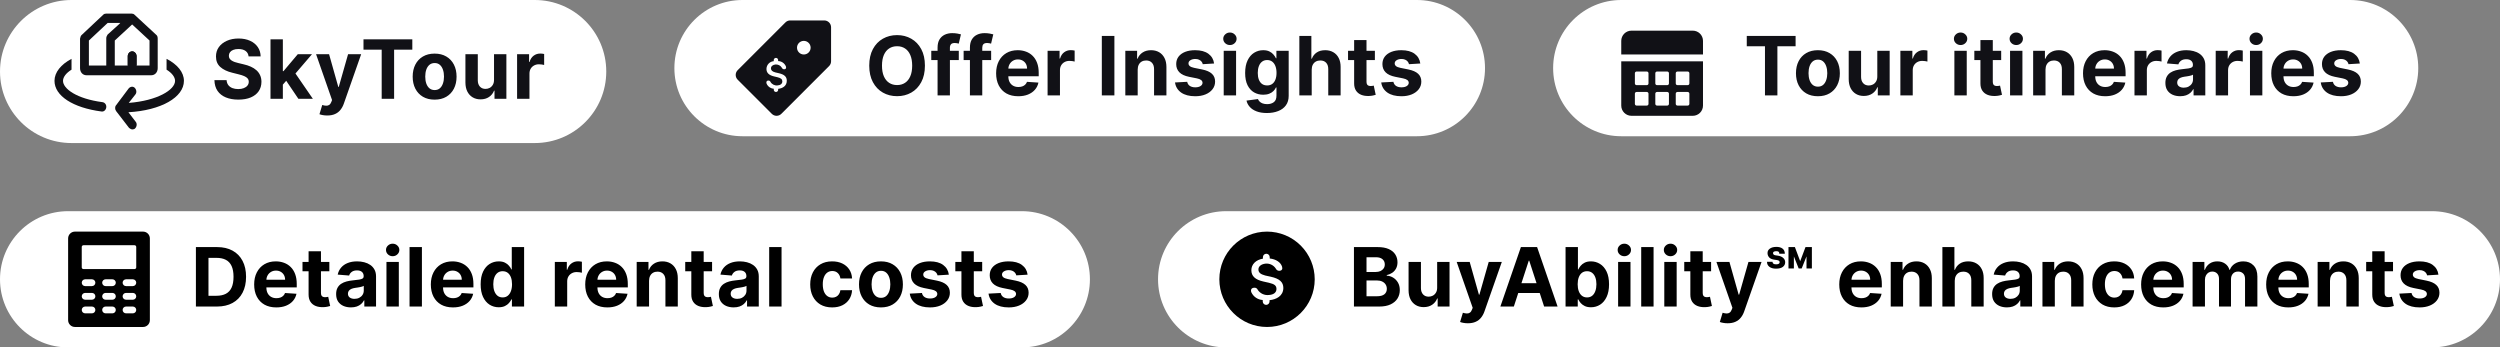 <?xml version="1.0" encoding="UTF-8"?> <svg xmlns="http://www.w3.org/2000/svg" width="367" height="51" viewBox="0 0 367 51" fill="none"><rect x="0" y="0" width="367" height="51" fill="#808080" stroke="none"/><path d="M0 10.5C0 4.701 4.701 0 10.5 0H78.5C84.299 0 89 4.701 89 10.5C89 16.299 84.299 21 78.5 21H10.5C4.701 21 0 16.299 0 10.5Z" fill="white"></path><path d="M10.5 8.636V10.226C9.7 10.72 9.25 11.323 9.25 11.871C9.25 13.023 11.25 14.503 15.05 14.997C15.4 15.052 15.65 15.381 15.6 15.765C15.55 16.148 15.25 16.423 14.9 16.368C10.7 15.819 8 14.065 8 11.871C8 10.61 8.95 9.458 10.5 8.636Z" fill="#111116"></path><path d="M18.9 12.968C19.15 12.694 19.55 12.639 19.8 12.913C20.05 13.187 20.1 13.626 19.85 13.9L18.9 15.107C23.1 14.777 25.7 13.187 25.7 11.871C25.7 11.323 25.25 10.72 24.45 10.226V8.636C26.05 9.458 27 10.61 27 11.871C27 14.284 23.65 16.203 18.85 16.477L19.9 17.848C20.15 18.123 20.1 18.561 19.85 18.835C19.75 18.945 19.6 19 19.45 19C19.25 19 19.1 18.89 18.95 18.781L17.05 16.313C16.85 16.039 16.85 15.655 17.05 15.436L18.9 12.968Z" fill="#111116"></path><path d="M12 5.126L15.15 2.165C15.25 2.055 15.4 2 15.55 2H19.35C19.5 2 19.65 2.055 19.75 2.165L22.95 5.126C23.1 5.235 23.15 5.455 23.15 5.674V10.006C23.15 10.61 22.75 11.048 22.2 11.048H12.7C12.15 11.048 11.75 10.61 11.75 10.006V5.674C11.8 5.455 11.85 5.235 12 5.126ZM16.85 9.622H18.75V8.251C18.75 7.868 19.05 7.539 19.4 7.539C19.75 7.539 20.05 7.868 20.05 8.251V9.622H21.95V5.948L19.4 3.59L16.85 5.948V9.622ZM13.05 9.622H15.6V5.619C15.6 5.4 15.7 5.235 15.8 5.071L17.5 3.535L17.65 3.371H15.8L13.05 5.948V9.622Z" fill="#111116"></path><path d="M18.75 9.622V8.251C18.75 7.868 19.05 7.539 19.4 7.539C19.75 7.539 20.05 7.868 20.05 8.251V9.622H18.75Z" fill="#111116"></path><path d="M36.493 8.283C36.459 7.939 36.312 7.672 36.054 7.482C35.795 7.291 35.445 7.196 35.001 7.196C34.7 7.196 34.446 7.239 34.239 7.324C34.031 7.406 33.872 7.521 33.761 7.669C33.653 7.817 33.599 7.984 33.599 8.172C33.594 8.328 33.626 8.464 33.697 8.581C33.771 8.697 33.872 8.798 34 8.884C34.128 8.966 34.276 9.038 34.443 9.101C34.611 9.161 34.79 9.212 34.98 9.254L35.764 9.442C36.145 9.527 36.494 9.641 36.812 9.783C37.131 9.925 37.406 10.099 37.639 10.307C37.872 10.514 38.053 10.758 38.18 11.04C38.311 11.321 38.378 11.643 38.381 12.007C38.378 12.541 38.242 13.004 37.972 13.396C37.705 13.786 37.318 14.088 36.812 14.304C36.31 14.517 35.703 14.624 34.993 14.624C34.288 14.624 33.675 14.516 33.152 14.3C32.632 14.084 32.226 13.764 31.933 13.341C31.643 12.915 31.491 12.388 31.477 11.76H33.263C33.283 12.053 33.367 12.297 33.514 12.493C33.665 12.686 33.865 12.832 34.115 12.932C34.368 13.028 34.653 13.077 34.972 13.077C35.284 13.077 35.555 13.031 35.785 12.94C36.019 12.849 36.199 12.723 36.327 12.561C36.455 12.399 36.519 12.213 36.519 12.003C36.519 11.807 36.46 11.642 36.344 11.508C36.23 11.375 36.062 11.261 35.841 11.168C35.622 11.074 35.354 10.989 35.035 10.912L34.085 10.673C33.349 10.494 32.769 10.214 32.342 9.834C31.916 9.453 31.704 8.94 31.707 8.295C31.704 7.767 31.845 7.305 32.129 6.911C32.416 6.516 32.81 6.207 33.31 5.986C33.81 5.764 34.378 5.653 35.014 5.653C35.662 5.653 36.227 5.764 36.71 5.986C37.196 6.207 37.574 6.516 37.844 6.911C38.114 7.305 38.253 7.763 38.261 8.283H36.493ZM41.353 12.617L41.357 10.439H41.621L43.718 7.955H45.801L42.985 11.244H42.554L41.353 12.617ZM39.708 14.5V5.773H41.523V14.5H39.708ZM43.799 14.5L41.873 11.649L43.083 10.367L45.925 14.5H43.799ZM48.038 16.954C47.808 16.954 47.592 16.936 47.391 16.899C47.192 16.865 47.027 16.821 46.896 16.767L47.305 15.412C47.518 15.477 47.71 15.513 47.881 15.518C48.054 15.524 48.203 15.484 48.328 15.399C48.456 15.314 48.56 15.169 48.639 14.964L48.746 14.688L46.398 7.955H48.307L49.662 12.761H49.73L51.098 7.955H53.02L50.476 15.207C50.354 15.56 50.187 15.867 49.977 16.128C49.77 16.392 49.507 16.595 49.189 16.737C48.871 16.882 48.487 16.954 48.038 16.954ZM53.36 7.294V5.773H60.528V7.294H57.856V14.5H56.032V7.294H53.36ZM63.802 14.628C63.141 14.628 62.568 14.487 62.085 14.206C61.605 13.922 61.234 13.527 60.973 13.021C60.712 12.513 60.581 11.923 60.581 11.253C60.581 10.577 60.712 9.986 60.973 9.48C61.234 8.972 61.605 8.577 62.085 8.295C62.568 8.011 63.141 7.869 63.802 7.869C64.464 7.869 65.035 8.011 65.516 8.295C65.999 8.577 66.371 8.972 66.632 9.48C66.893 9.986 67.024 10.577 67.024 11.253C67.024 11.923 66.893 12.513 66.632 13.021C66.371 13.527 65.999 13.922 65.516 14.206C65.035 14.487 64.464 14.628 63.802 14.628ZM63.811 13.222C64.112 13.222 64.364 13.136 64.565 12.966C64.767 12.793 64.919 12.557 65.021 12.258C65.126 11.96 65.179 11.621 65.179 11.24C65.179 10.859 65.126 10.52 65.021 10.222C64.919 9.923 64.767 9.688 64.565 9.514C64.364 9.341 64.112 9.254 63.811 9.254C63.507 9.254 63.251 9.341 63.044 9.514C62.839 9.688 62.684 9.923 62.579 10.222C62.477 10.52 62.426 10.859 62.426 11.24C62.426 11.621 62.477 11.96 62.579 12.258C62.684 12.557 62.839 12.793 63.044 12.966C63.251 13.136 63.507 13.222 63.811 13.222ZM72.522 11.713V7.955H74.337V14.5H72.594V13.311H72.526C72.378 13.695 72.133 14.003 71.789 14.236C71.448 14.469 71.032 14.585 70.54 14.585C70.103 14.585 69.718 14.486 69.385 14.287C69.053 14.088 68.793 13.805 68.606 13.439C68.421 13.072 68.327 12.633 68.324 12.122V7.955H70.14V11.798C70.143 12.185 70.246 12.49 70.451 12.714C70.655 12.939 70.93 13.051 71.273 13.051C71.492 13.051 71.697 13.001 71.887 12.902C72.077 12.8 72.231 12.649 72.347 12.45C72.466 12.251 72.525 12.006 72.522 11.713ZM75.909 14.5V7.955H77.669V9.097H77.737C77.857 8.69 78.057 8.384 78.338 8.176C78.62 7.966 78.943 7.861 79.31 7.861C79.401 7.861 79.499 7.866 79.604 7.878C79.709 7.889 79.801 7.905 79.881 7.925V9.536C79.796 9.51 79.678 9.487 79.527 9.467C79.377 9.447 79.239 9.438 79.114 9.438C78.847 9.438 78.608 9.496 78.398 9.612C78.191 9.726 78.026 9.885 77.904 10.089C77.784 10.294 77.725 10.53 77.725 10.797V14.5H75.909Z" fill="#111116"></path><path d="M99 10C99 4.477 103.477 0 109 0H208C213.523 0 218 4.477 218 10C218 15.523 213.523 20 208 20H109C103.477 20 99 15.523 99 10Z" fill="white"></path><path fill-rule="evenodd" clip-rule="evenodd" d="M121.001 3H116.001C115.736 2.999 115.482 3.106 115.296 3.295L108.296 10.295C108.107 10.481 108 10.735 108 11C108 11.265 108.107 11.519 108.296 11.705L113.296 16.705C113.482 16.894 113.736 17 114.001 17C114.266 17 114.52 16.894 114.706 16.705L121.706 9.705C121.896 9.519 122.002 9.265 122.001 9V4C122 3.448 121.553 3.002 121.001 3ZM119.001 7C119.001 7.552 118.554 8 118.001 8C117.449 8 117.001 7.552 117.001 7C117.001 6.448 117.449 6 118.001 6C118.553 6.002 119 6.448 119.001 7ZM112.531 12.27C112.513 12.217 112.502 12.161 112.501 12.105C112.498 12.025 112.53 11.948 112.588 11.894C112.647 11.84 112.727 11.815 112.806 11.825C112.946 11.821 113.071 11.908 113.116 12.04C113.332 12.391 113.732 12.586 114.141 12.54C114.581 12.51 114.846 12.29 114.846 11.95C114.846 11.635 114.656 11.47 114.146 11.34L113.641 11.22C112.871 11.04 112.516 10.69 112.516 10.115C112.525 9.517 112.99 9.024 113.586 8.98V8.835C113.582 8.717 113.642 8.605 113.744 8.545C113.845 8.484 113.972 8.484 114.074 8.545C114.176 8.605 114.236 8.717 114.231 8.835V8.965C114.737 8.978 115.187 9.29 115.376 9.76C115.391 9.812 115.399 9.866 115.401 9.92C115.401 10.075 115.291 10.17 115.111 10.17C114.971 10.171 114.844 10.088 114.786 9.96C114.593 9.626 114.225 9.434 113.841 9.465C113.446 9.51 113.176 9.725 113.176 10.035C113.176 10.33 113.376 10.51 113.821 10.63L114.341 10.75C115.156 10.94 115.501 11.27 115.501 11.855C115.501 12.635 114.866 12.975 114.236 13.04V13.17C114.239 13.287 114.178 13.397 114.077 13.456C113.976 13.515 113.851 13.515 113.75 13.456C113.649 13.397 113.588 13.287 113.591 13.17V13.025C113.123 12.995 112.713 12.702 112.531 12.27Z" fill="#111116"></path><path d="M135.778 9.636C135.778 10.588 135.598 11.398 135.237 12.065C134.879 12.733 134.391 13.243 133.771 13.595C133.155 13.945 132.462 14.119 131.692 14.119C130.916 14.119 130.22 13.943 129.604 13.591C128.987 13.239 128.5 12.729 128.142 12.061C127.784 11.393 127.605 10.585 127.605 9.636C127.605 8.685 127.784 7.875 128.142 7.207C128.5 6.54 128.987 6.031 129.604 5.682C130.22 5.33 130.916 5.153 131.692 5.153C132.462 5.153 133.155 5.33 133.771 5.682C134.391 6.031 134.879 6.54 135.237 7.207C135.598 7.875 135.778 8.685 135.778 9.636ZM133.908 9.636C133.908 9.02 133.815 8.5 133.631 8.077C133.449 7.653 133.192 7.332 132.859 7.114C132.527 6.895 132.138 6.786 131.692 6.786C131.246 6.786 130.857 6.895 130.524 7.114C130.192 7.332 129.933 7.653 129.749 8.077C129.567 8.5 129.476 9.02 129.476 9.636C129.476 10.253 129.567 10.773 129.749 11.196C129.933 11.619 130.192 11.94 130.524 12.159C130.857 12.378 131.246 12.487 131.692 12.487C132.138 12.487 132.527 12.378 132.859 12.159C133.192 11.94 133.449 11.619 133.631 11.196C133.815 10.773 133.908 10.253 133.908 9.636ZM140.751 7.455V8.818H136.711V7.455H140.751ZM137.636 14V6.982C137.636 6.507 137.728 6.114 137.913 5.801C138.1 5.489 138.356 5.254 138.68 5.098C139.004 4.942 139.372 4.864 139.784 4.864C140.062 4.864 140.316 4.885 140.546 4.928C140.779 4.97 140.953 5.009 141.066 5.043L140.743 6.406C140.671 6.384 140.583 6.362 140.478 6.342C140.376 6.322 140.271 6.312 140.163 6.312C139.896 6.312 139.71 6.375 139.605 6.5C139.5 6.622 139.447 6.794 139.447 7.016V14H137.636ZM145.5 7.455V8.818H141.46V7.455H145.5ZM142.385 14V6.982C142.385 6.507 142.477 6.114 142.662 5.801C142.849 5.489 143.105 5.254 143.429 5.098C143.753 4.942 144.121 4.864 144.533 4.864C144.811 4.864 145.065 4.885 145.295 4.928C145.528 4.97 145.702 5.009 145.815 5.043L145.491 6.406C145.42 6.384 145.332 6.362 145.227 6.342C145.125 6.322 145.02 6.312 144.912 6.312C144.645 6.312 144.459 6.375 144.354 6.5C144.249 6.622 144.196 6.794 144.196 7.016V14H142.385ZM149.478 14.128C148.804 14.128 148.225 13.992 147.739 13.719C147.256 13.443 146.884 13.054 146.622 12.551C146.361 12.046 146.23 11.447 146.23 10.757C146.23 10.084 146.361 9.493 146.622 8.984C146.884 8.476 147.252 8.08 147.726 7.795C148.203 7.511 148.763 7.369 149.405 7.369C149.837 7.369 150.239 7.439 150.611 7.578C150.986 7.714 151.313 7.92 151.591 8.196C151.872 8.472 152.091 8.818 152.247 9.236C152.404 9.651 152.482 10.136 152.482 10.693V11.192H146.955V10.067H150.773C150.773 9.805 150.716 9.574 150.603 9.372C150.489 9.17 150.331 9.013 150.13 8.899C149.931 8.783 149.699 8.724 149.435 8.724C149.159 8.724 148.915 8.788 148.702 8.916C148.492 9.041 148.327 9.21 148.208 9.423C148.088 9.634 148.027 9.868 148.024 10.126V11.196C148.024 11.52 148.084 11.8 148.203 12.036C148.326 12.271 148.497 12.453 148.719 12.581C148.941 12.709 149.203 12.773 149.507 12.773C149.709 12.773 149.894 12.744 150.061 12.688C150.229 12.631 150.372 12.546 150.492 12.432C150.611 12.318 150.702 12.179 150.764 12.014L152.443 12.125C152.358 12.528 152.184 12.881 151.919 13.182C151.658 13.48 151.32 13.713 150.905 13.881C150.493 14.046 150.017 14.128 149.478 14.128ZM153.786 14V7.455H155.546V8.597H155.615C155.734 8.19 155.934 7.884 156.215 7.676C156.497 7.466 156.821 7.361 157.187 7.361C157.278 7.361 157.376 7.366 157.481 7.378C157.586 7.389 157.679 7.405 157.758 7.425V9.036C157.673 9.01 157.555 8.987 157.404 8.967C157.254 8.947 157.116 8.938 156.991 8.938C156.724 8.938 156.485 8.996 156.275 9.112C156.068 9.226 155.903 9.385 155.781 9.589C155.661 9.794 155.602 10.03 155.602 10.297V14H153.786ZM163.593 5.273V14H161.748V5.273H163.593ZM167.013 10.216V14H165.197V7.455H166.927V8.609H167.004C167.149 8.229 167.392 7.928 167.733 7.706C168.074 7.482 168.487 7.369 168.973 7.369C169.427 7.369 169.824 7.469 170.162 7.668C170.5 7.866 170.763 8.151 170.95 8.52C171.138 8.886 171.231 9.324 171.231 9.832V14H169.416V10.156C169.419 9.756 169.317 9.443 169.109 9.219C168.902 8.991 168.616 8.878 168.253 8.878C168.008 8.878 167.792 8.93 167.605 9.036C167.42 9.141 167.275 9.294 167.17 9.496C167.068 9.695 167.015 9.935 167.013 10.216ZM178.228 9.321L176.566 9.423C176.538 9.281 176.477 9.153 176.383 9.04C176.289 8.923 176.166 8.831 176.012 8.763C175.862 8.692 175.681 8.656 175.471 8.656C175.19 8.656 174.953 8.716 174.759 8.835C174.566 8.952 174.47 9.108 174.47 9.304C174.47 9.46 174.532 9.592 174.657 9.7C174.782 9.808 174.997 9.895 175.301 9.96L176.485 10.199C177.122 10.329 177.596 10.54 177.909 10.829C178.221 11.119 178.377 11.5 178.377 11.972C178.377 12.401 178.251 12.777 177.998 13.101C177.748 13.425 177.404 13.678 176.967 13.859C176.532 14.038 176.031 14.128 175.462 14.128C174.596 14.128 173.906 13.947 173.391 13.587C172.88 13.223 172.58 12.729 172.492 12.104L174.278 12.01C174.332 12.274 174.462 12.476 174.67 12.615C174.877 12.751 175.143 12.82 175.467 12.82C175.785 12.82 176.041 12.758 176.234 12.636C176.43 12.511 176.529 12.351 176.532 12.155C176.529 11.99 176.46 11.855 176.323 11.75C176.187 11.642 175.977 11.56 175.693 11.503L174.559 11.277C173.92 11.149 173.444 10.928 173.132 10.612C172.822 10.297 172.667 9.895 172.667 9.406C172.667 8.986 172.781 8.624 173.008 8.32C173.238 8.016 173.56 7.781 173.975 7.616C174.393 7.452 174.882 7.369 175.441 7.369C176.268 7.369 176.918 7.544 177.393 7.893C177.87 8.243 178.149 8.719 178.228 9.321ZM179.64 14V7.455H181.456V14H179.64ZM180.552 6.611C180.282 6.611 180.051 6.521 179.858 6.342C179.667 6.161 179.572 5.943 179.572 5.69C179.572 5.44 179.667 5.226 179.858 5.047C180.051 4.865 180.282 4.774 180.552 4.774C180.822 4.774 181.052 4.865 181.243 5.047C181.436 5.226 181.532 5.44 181.532 5.69C181.532 5.943 181.436 6.161 181.243 6.342C181.052 6.521 180.822 6.611 180.552 6.611ZM185.979 16.591C185.391 16.591 184.886 16.51 184.466 16.348C184.048 16.189 183.716 15.972 183.469 15.696C183.222 15.421 183.061 15.111 182.987 14.767L184.666 14.541C184.717 14.672 184.798 14.794 184.909 14.908C185.02 15.021 185.166 15.112 185.348 15.18C185.533 15.251 185.757 15.287 186.021 15.287C186.416 15.287 186.742 15.19 186.997 14.997C187.256 14.807 187.385 14.487 187.385 14.038V12.841H187.308C187.229 13.023 187.109 13.195 186.95 13.357C186.791 13.518 186.587 13.651 186.337 13.753C186.087 13.855 185.788 13.906 185.442 13.906C184.95 13.906 184.503 13.793 184.1 13.565C183.699 13.335 183.379 12.984 183.141 12.513C182.905 12.038 182.787 11.439 182.787 10.714C182.787 9.973 182.908 9.354 183.149 8.857C183.391 8.359 183.712 7.987 184.112 7.74C184.516 7.493 184.957 7.369 185.438 7.369C185.804 7.369 186.111 7.432 186.358 7.557C186.605 7.679 186.804 7.832 186.955 8.017C187.108 8.199 187.226 8.378 187.308 8.554H187.376V7.455H189.179V14.064C189.179 14.621 189.043 15.087 188.77 15.462C188.497 15.837 188.119 16.118 187.636 16.305C187.156 16.496 186.604 16.591 185.979 16.591ZM186.017 12.543C186.31 12.543 186.557 12.47 186.759 12.325C186.963 12.178 187.119 11.967 187.227 11.695C187.338 11.419 187.394 11.089 187.394 10.706C187.394 10.322 187.34 9.99 187.232 9.709C187.124 9.425 186.967 9.205 186.763 9.048C186.558 8.892 186.31 8.814 186.017 8.814C185.719 8.814 185.467 8.895 185.263 9.057C185.058 9.216 184.903 9.438 184.798 9.722C184.693 10.006 184.641 10.334 184.641 10.706C184.641 11.084 184.693 11.411 184.798 11.686C184.906 11.959 185.061 12.171 185.263 12.321C185.467 12.469 185.719 12.543 186.017 12.543ZM192.559 10.216V14H190.744V5.273H192.508V8.609H192.585C192.732 8.223 192.971 7.92 193.3 7.702C193.63 7.48 194.043 7.369 194.541 7.369C194.995 7.369 195.391 7.469 195.729 7.668C196.07 7.864 196.335 8.146 196.522 8.516C196.712 8.882 196.806 9.321 196.803 9.832V14H194.988V10.156C194.991 9.753 194.889 9.439 194.681 9.214C194.477 8.99 194.19 8.878 193.82 8.878C193.573 8.878 193.354 8.93 193.164 9.036C192.977 9.141 192.829 9.294 192.721 9.496C192.616 9.695 192.562 9.935 192.559 10.216ZM201.833 7.455V8.818H197.892V7.455H201.833ZM198.787 5.886H200.602V11.989C200.602 12.156 200.628 12.287 200.679 12.381C200.73 12.472 200.801 12.536 200.892 12.572C200.985 12.609 201.093 12.628 201.216 12.628C201.301 12.628 201.386 12.621 201.471 12.607C201.556 12.589 201.622 12.577 201.667 12.568L201.953 13.919C201.862 13.947 201.734 13.98 201.569 14.017C201.404 14.057 201.204 14.081 200.968 14.089C200.531 14.107 200.147 14.048 199.818 13.915C199.491 13.781 199.237 13.574 199.055 13.293C198.873 13.011 198.784 12.656 198.787 12.227V5.886ZM208.5 9.321L206.838 9.423C206.81 9.281 206.749 9.153 206.655 9.04C206.561 8.923 206.437 8.831 206.284 8.763C206.134 8.692 205.953 8.656 205.743 8.656C205.462 8.656 205.224 8.716 205.031 8.835C204.838 8.952 204.741 9.108 204.741 9.304C204.741 9.46 204.804 9.592 204.929 9.7C205.054 9.808 205.268 9.895 205.572 9.96L206.757 10.199C207.393 10.329 207.868 10.54 208.18 10.829C208.493 11.119 208.649 11.5 208.649 11.972C208.649 12.401 208.523 12.777 208.27 13.101C208.02 13.425 207.676 13.678 207.239 13.859C206.804 14.038 206.303 14.128 205.734 14.128C204.868 14.128 204.178 13.947 203.663 13.587C203.152 13.223 202.852 12.729 202.764 12.104L204.55 12.01C204.604 12.274 204.734 12.476 204.942 12.615C205.149 12.751 205.415 12.82 205.739 12.82C206.057 12.82 206.312 12.758 206.506 12.636C206.702 12.511 206.801 12.351 206.804 12.155C206.801 11.99 206.732 11.855 206.595 11.75C206.459 11.642 206.249 11.56 205.964 11.503L204.831 11.277C204.192 11.149 203.716 10.928 203.403 10.612C203.094 10.297 202.939 9.895 202.939 9.406C202.939 8.986 203.053 8.624 203.28 8.32C203.51 8.016 203.832 7.781 204.247 7.616C204.665 7.452 205.153 7.369 205.713 7.369C206.54 7.369 207.19 7.544 207.665 7.893C208.142 8.243 208.42 8.719 208.5 9.321Z" fill="#111116"></path><path d="M228 10C228 4.477 232.477 0 238 0H345C350.523 0 355 4.477 355 10C355 15.523 350.523 20 345 20H238C232.477 20 228 15.523 228 10Z" fill="white"></path><path d="M250 6V8H238V6C238 5.172 238.672 4.5 239.5 4.5H248.5C249.328 4.5 250 5.172 250 6Z" fill="#111116"></path><path fill-rule="evenodd" clip-rule="evenodd" d="M238 15.5V9H250V15.5C250 16.328 249.328 17 248.5 17H239.5C238.672 17 238 16.328 238 15.5ZM241.75 15.5C241.888 15.5 242 15.388 242 15.25V13.75C242 13.612 241.888 13.5 241.75 13.5H240.25C240.112 13.5 240 13.612 240 13.75V15.25C240 15.388 240.112 15.5 240.25 15.5H241.75ZM242 12.25C242 12.388 241.888 12.5 241.75 12.5H240.25C240.112 12.5 240 12.388 240 12.25V10.75C240 10.612 240.112 10.5 240.25 10.5H241.75C241.888 10.5 242 10.612 242 10.75V12.25ZM244.75 15.5C244.888 15.5 245 15.388 245 15.25V13.75C245 13.612 244.888 13.5 244.75 13.5H243.25C243.112 13.5 243 13.612 243 13.75V15.25C243 15.388 243.112 15.5 243.25 15.5H244.75ZM245 12.25C245 12.388 244.888 12.5 244.75 12.5H243.25C243.112 12.5 243 12.388 243 12.25V10.75C243 10.612 243.112 10.5 243.25 10.5H244.75C244.888 10.5 245 10.612 245 10.75V12.25ZM247.75 15.5C247.888 15.5 248 15.388 248 15.25V13.75C248 13.612 247.888 13.5 247.75 13.5H246.25C246.112 13.5 246 13.612 246 13.75V15.25C246 15.388 246.112 15.5 246.25 15.5H247.75ZM248 12.25C248 12.388 247.888 12.5 247.75 12.5H246.25C246.112 12.5 246 12.388 246 12.25V10.75C246 10.612 246.112 10.5 246.25 10.5H247.75C247.888 10.5 248 10.612 248 10.75V12.25Z" fill="#111116"></path><path d="M256.426 6.794V5.273H263.594V6.794H260.922V14H259.098V6.794H256.426ZM266.868 14.128C266.206 14.128 265.634 13.987 265.151 13.706C264.671 13.422 264.3 13.027 264.039 12.521C263.777 12.013 263.647 11.423 263.647 10.753C263.647 10.077 263.777 9.486 264.039 8.98C264.3 8.472 264.671 8.077 265.151 7.795C265.634 7.511 266.206 7.369 266.868 7.369C267.53 7.369 268.101 7.511 268.581 7.795C269.064 8.077 269.436 8.472 269.698 8.98C269.959 9.486 270.09 10.077 270.09 10.753C270.09 11.423 269.959 12.013 269.698 12.521C269.436 13.027 269.064 13.422 268.581 13.706C268.101 13.987 267.53 14.128 266.868 14.128ZM266.877 12.722C267.178 12.722 267.429 12.636 267.631 12.466C267.833 12.293 267.985 12.057 268.087 11.758C268.192 11.46 268.245 11.121 268.245 10.74C268.245 10.359 268.192 10.02 268.087 9.722C267.985 9.423 267.833 9.188 267.631 9.014C267.429 8.841 267.178 8.754 266.877 8.754C266.573 8.754 266.317 8.841 266.11 9.014C265.905 9.188 265.75 9.423 265.645 9.722C265.543 10.02 265.492 10.359 265.492 10.74C265.492 11.121 265.543 11.46 265.645 11.758C265.75 12.057 265.905 12.293 266.11 12.466C266.317 12.636 266.573 12.722 266.877 12.722ZM275.588 11.213V7.455H277.403V14H275.66V12.811H275.592C275.444 13.195 275.198 13.503 274.855 13.736C274.514 13.969 274.098 14.085 273.606 14.085C273.169 14.085 272.784 13.986 272.451 13.787C272.119 13.588 271.859 13.305 271.671 12.939C271.487 12.572 271.393 12.133 271.39 11.622V7.455H273.206V11.298C273.208 11.685 273.312 11.99 273.517 12.214C273.721 12.439 273.995 12.551 274.339 12.551C274.558 12.551 274.762 12.501 274.953 12.402C275.143 12.3 275.296 12.149 275.413 11.95C275.532 11.751 275.59 11.506 275.588 11.213ZM278.975 14V7.455H280.735V8.597H280.803C280.923 8.19 281.123 7.884 281.404 7.676C281.685 7.466 282.009 7.361 282.376 7.361C282.467 7.361 282.565 7.366 282.67 7.378C282.775 7.389 282.867 7.405 282.947 7.425V9.036C282.861 9.01 282.744 8.987 282.593 8.967C282.442 8.947 282.305 8.938 282.18 8.938C281.913 8.938 281.674 8.996 281.464 9.112C281.256 9.226 281.092 9.385 280.969 9.589C280.85 9.794 280.79 10.03 280.79 10.297V14H278.975ZM286.903 14V7.455H288.718V14H286.903ZM287.814 6.611C287.545 6.611 287.313 6.521 287.12 6.342C286.93 6.161 286.834 5.943 286.834 5.69C286.834 5.44 286.93 5.226 287.12 5.047C287.313 4.865 287.545 4.774 287.814 4.774C288.084 4.774 288.314 4.865 288.505 5.047C288.698 5.226 288.795 5.44 288.795 5.69C288.795 5.943 288.698 6.161 288.505 6.342C288.314 6.521 288.084 6.611 287.814 6.611ZM293.774 7.455V8.818H289.832V7.455H293.774ZM290.727 5.886H292.542V11.989C292.542 12.156 292.568 12.287 292.619 12.381C292.67 12.472 292.741 12.536 292.832 12.572C292.926 12.609 293.034 12.628 293.156 12.628C293.241 12.628 293.326 12.621 293.411 12.607C293.497 12.589 293.562 12.577 293.607 12.568L293.893 13.919C293.802 13.947 293.674 13.98 293.509 14.017C293.345 14.057 293.144 14.081 292.909 14.089C292.471 14.107 292.088 14.048 291.758 13.915C291.431 13.781 291.177 13.574 290.995 13.293C290.813 13.011 290.724 12.656 290.727 12.227V5.886ZM295.076 14V7.455H296.891V14H295.076ZM295.988 6.611C295.718 6.611 295.487 6.521 295.293 6.342C295.103 6.161 295.008 5.943 295.008 5.69C295.008 5.44 295.103 5.226 295.293 5.047C295.487 4.865 295.718 4.774 295.988 4.774C296.258 4.774 296.488 4.865 296.678 5.047C296.872 5.226 296.968 5.44 296.968 5.69C296.968 5.943 296.872 6.161 296.678 6.342C296.488 6.521 296.258 6.611 295.988 6.611ZM300.281 10.216V14H298.466V7.455H300.196V8.609H300.272C300.417 8.229 300.66 7.928 301.001 7.706C301.342 7.482 301.755 7.369 302.241 7.369C302.696 7.369 303.092 7.469 303.43 7.668C303.768 7.866 304.031 8.151 304.219 8.52C304.406 8.886 304.5 9.324 304.5 9.832V14H302.684V10.156C302.687 9.756 302.585 9.443 302.378 9.219C302.17 8.991 301.885 8.878 301.521 8.878C301.277 8.878 301.061 8.93 300.873 9.036C300.689 9.141 300.544 9.294 300.439 9.496C300.336 9.695 300.284 9.935 300.281 10.216ZM309.033 14.128C308.36 14.128 307.781 13.992 307.295 13.719C306.812 13.443 306.44 13.054 306.178 12.551C305.917 12.046 305.786 11.447 305.786 10.757C305.786 10.084 305.917 9.493 306.178 8.984C306.44 8.476 306.808 8.08 307.282 7.795C307.759 7.511 308.319 7.369 308.961 7.369C309.393 7.369 309.795 7.439 310.167 7.578C310.542 7.714 310.869 7.92 311.147 8.196C311.428 8.472 311.647 8.818 311.803 9.236C311.96 9.651 312.038 10.136 312.038 10.693V11.192H306.511V10.067H310.329C310.329 9.805 310.272 9.574 310.158 9.372C310.045 9.17 309.887 9.013 309.685 8.899C309.487 8.783 309.255 8.724 308.991 8.724C308.715 8.724 308.471 8.788 308.258 8.916C308.048 9.041 307.883 9.21 307.764 9.423C307.644 9.634 307.583 9.868 307.58 10.126V11.196C307.58 11.52 307.64 11.8 307.759 12.036C307.881 12.271 308.053 12.453 308.275 12.581C308.497 12.709 308.759 12.773 309.063 12.773C309.265 12.773 309.45 12.744 309.617 12.688C309.785 12.631 309.928 12.546 310.048 12.432C310.167 12.318 310.258 12.179 310.32 12.014L311.999 12.125C311.914 12.528 311.739 12.881 311.475 13.182C311.214 13.48 310.876 13.713 310.461 13.881C310.049 14.046 309.573 14.128 309.033 14.128ZM313.342 14V7.455H315.102V8.597H315.171C315.29 8.19 315.49 7.884 315.771 7.676C316.053 7.466 316.376 7.361 316.743 7.361C316.834 7.361 316.932 7.366 317.037 7.378C317.142 7.389 317.234 7.405 317.314 7.425V9.036C317.229 9.01 317.111 8.987 316.96 8.967C316.81 8.947 316.672 8.938 316.547 8.938C316.28 8.938 316.041 8.996 315.831 9.112C315.624 9.226 315.459 9.385 315.337 9.589C315.217 9.794 315.158 10.03 315.158 10.297V14H313.342ZM320.052 14.124C319.634 14.124 319.262 14.051 318.935 13.906C318.608 13.758 318.35 13.541 318.159 13.254C317.972 12.964 317.878 12.604 317.878 12.172C317.878 11.808 317.945 11.503 318.079 11.256C318.212 11.008 318.394 10.81 318.624 10.659C318.854 10.508 319.115 10.395 319.408 10.318C319.704 10.242 320.013 10.188 320.337 10.156C320.718 10.117 321.025 10.079 321.257 10.046C321.49 10.008 321.659 9.955 321.765 9.884C321.87 9.812 321.922 9.707 321.922 9.568V9.543C321.922 9.273 321.837 9.064 321.667 8.916C321.499 8.768 321.26 8.695 320.951 8.695C320.624 8.695 320.364 8.767 320.171 8.912C319.978 9.054 319.85 9.233 319.787 9.449L318.108 9.312C318.194 8.915 318.361 8.571 318.611 8.281C318.861 7.989 319.184 7.764 319.579 7.608C319.976 7.449 320.436 7.369 320.959 7.369C321.323 7.369 321.671 7.412 322.003 7.497C322.338 7.582 322.635 7.714 322.894 7.893C323.155 8.072 323.361 8.303 323.512 8.584C323.662 8.862 323.738 9.196 323.738 9.585V14H322.016V13.092H321.965C321.86 13.297 321.719 13.477 321.543 13.633C321.367 13.787 321.155 13.908 320.908 13.996C320.661 14.081 320.375 14.124 320.052 14.124ZM320.571 12.871C320.838 12.871 321.074 12.818 321.279 12.713C321.483 12.605 321.644 12.46 321.76 12.278C321.877 12.097 321.935 11.891 321.935 11.661V10.966C321.878 11.003 321.8 11.037 321.701 11.068C321.604 11.097 321.495 11.124 321.373 11.149C321.25 11.172 321.128 11.193 321.006 11.213C320.884 11.23 320.773 11.246 320.674 11.26C320.461 11.291 320.275 11.341 320.115 11.409C319.956 11.477 319.833 11.57 319.745 11.686C319.657 11.8 319.613 11.942 319.613 12.112C319.613 12.359 319.702 12.548 319.881 12.679C320.063 12.807 320.293 12.871 320.571 12.871ZM325.266 14V7.455H327.026V8.597H327.094C327.213 8.19 327.414 7.884 327.695 7.676C327.976 7.466 328.3 7.361 328.667 7.361C328.757 7.361 328.855 7.366 328.961 7.378C329.066 7.389 329.158 7.405 329.238 7.425V9.036C329.152 9.01 329.034 8.987 328.884 8.967C328.733 8.947 328.596 8.938 328.471 8.938C328.203 8.938 327.965 8.996 327.755 9.112C327.547 9.226 327.382 9.385 327.26 9.589C327.141 9.794 327.081 10.03 327.081 10.297V14H325.266ZM330.296 14V7.455H332.111V14H330.296ZM331.208 6.611C330.938 6.611 330.707 6.521 330.513 6.342C330.323 6.161 330.228 5.943 330.228 5.69C330.228 5.44 330.323 5.226 330.513 5.047C330.707 4.865 330.938 4.774 331.208 4.774C331.478 4.774 331.708 4.865 331.898 5.047C332.092 5.226 332.188 5.44 332.188 5.69C332.188 5.943 332.092 6.161 331.898 6.342C331.708 6.521 331.478 6.611 331.208 6.611ZM336.669 14.128C335.995 14.128 335.416 13.992 334.93 13.719C334.447 13.443 334.075 13.054 333.814 12.551C333.552 12.046 333.421 11.447 333.421 10.757C333.421 10.084 333.552 9.493 333.814 8.984C334.075 8.476 334.443 8.08 334.917 7.795C335.394 7.511 335.954 7.369 336.596 7.369C337.028 7.369 337.43 7.439 337.802 7.578C338.177 7.714 338.504 7.92 338.782 8.196C339.064 8.472 339.282 8.818 339.439 9.236C339.595 9.651 339.673 10.136 339.673 10.693V11.192H334.146V10.067H337.964C337.964 9.805 337.907 9.574 337.794 9.372C337.68 9.17 337.522 9.013 337.321 8.899C337.122 8.783 336.89 8.724 336.626 8.724C336.35 8.724 336.106 8.788 335.893 8.916C335.683 9.041 335.518 9.21 335.399 9.423C335.279 9.634 335.218 9.868 335.216 10.126V11.196C335.216 11.52 335.275 11.8 335.394 12.036C335.517 12.271 335.689 12.453 335.91 12.581C336.132 12.709 336.394 12.773 336.698 12.773C336.9 12.773 337.085 12.744 337.252 12.688C337.42 12.631 337.564 12.546 337.683 12.432C337.802 12.318 337.893 12.179 337.956 12.014L339.635 12.125C339.549 12.528 339.375 12.881 339.11 13.182C338.849 13.48 338.511 13.713 338.096 13.881C337.684 14.046 337.208 14.128 336.669 14.128ZM346.424 9.321L344.762 9.423C344.733 9.281 344.672 9.153 344.578 9.04C344.485 8.923 344.361 8.831 344.208 8.763C344.057 8.692 343.877 8.656 343.666 8.656C343.385 8.656 343.148 8.716 342.955 8.835C342.762 8.952 342.665 9.108 342.665 9.304C342.665 9.46 342.728 9.592 342.853 9.7C342.978 9.808 343.192 9.895 343.496 9.96L344.681 10.199C345.317 10.329 345.791 10.54 346.104 10.829C346.416 11.119 346.573 11.5 346.573 11.972C346.573 12.401 346.446 12.777 346.193 13.101C345.943 13.425 345.6 13.678 345.162 13.859C344.728 14.038 344.226 14.128 343.658 14.128C342.791 14.128 342.101 13.947 341.587 13.587C341.076 13.223 340.776 12.729 340.688 12.104L342.473 12.01C342.527 12.274 342.658 12.476 342.865 12.615C343.073 12.751 343.338 12.82 343.662 12.82C343.98 12.82 344.236 12.758 344.429 12.636C344.625 12.511 344.725 12.351 344.728 12.155C344.725 11.99 344.655 11.855 344.519 11.75C344.382 11.642 344.172 11.56 343.888 11.503L342.755 11.277C342.115 11.149 341.639 10.928 341.327 10.612C341.017 10.297 340.863 9.895 340.863 9.406C340.863 8.986 340.976 8.624 341.203 8.32C341.434 8.016 341.756 7.781 342.171 7.616C342.588 7.452 343.077 7.369 343.637 7.369C344.463 7.369 345.114 7.544 345.588 7.893C346.066 8.243 346.344 8.719 346.424 9.321Z" fill="#111116"></path><path d="M0 41C0 35.477 4.477 31 10 31H150C155.523 31 160 35.477 160 41C160 46.523 155.523 51 150 51H10C4.477 51 0 46.523 0 41Z" fill="white"></path><path fill-rule="evenodd" clip-rule="evenodd" d="M21 34H11C10.448 34 10 34.448 10 35V47C10 47.552 10.448 48 11 48H21C21.552 48 22 47.552 22 47V35C22 34.448 21.552 34 21 34ZM13.5 46H12.5C12.224 46 12 45.776 12 45.5C12 45.224 12.224 45 12.5 45H13.5C13.776 45 14 45.224 14 45.5C14 45.776 13.776 46 13.5 46ZM13.5 44H12.5C12.224 44 12 43.776 12 43.5C12 43.224 12.224 43 12.5 43H13.5C13.776 43 14 43.224 14 43.5C14 43.776 13.776 44 13.5 44ZM13.5 42H12.5C12.224 42 12 41.776 12 41.5C12 41.224 12.224 41 12.5 41H13.5C13.776 41 14 41.224 14 41.5C14 41.776 13.776 42 13.5 42ZM16.5 46H15.5C15.224 46 15 45.776 15 45.5C15 45.224 15.224 45 15.5 45H16.5C16.776 45 17 45.224 17 45.5C17 45.776 16.776 46 16.5 46ZM16.5 44H15.5C15.224 44 15 43.776 15 43.5C15 43.224 15.224 43 15.5 43H16.5C16.776 43 17 43.224 17 43.5C17 43.776 16.776 44 16.5 44ZM16.5 42H15.5C15.224 42 15 41.776 15 41.5C15 41.224 15.224 41 15.5 41H16.5C16.776 41 17 41.224 17 41.5C17 41.776 16.776 42 16.5 42ZM19.5 46H18.5C18.224 46 18 45.776 18 45.5C18 45.224 18.224 45 18.5 45H19.5C19.776 45 20 45.224 20 45.5C20 45.776 19.776 46 19.5 46ZM19.5 44H18.5C18.224 44 18 43.776 18 43.5C18 43.224 18.224 43 18.5 43H19.5C19.776 43 20 43.224 20 43.5C20 43.776 19.776 44 19.5 44ZM19.5 42H18.5C18.224 42 18 41.776 18 41.5C18 41.224 18.224 41 18.5 41H19.5C19.776 41 20 41.224 20 41.5C20 41.776 19.776 42 19.5 42ZM20 39.25C20 39.388 19.888 39.5 19.75 39.5H12.25C12.112 39.5 12 39.388 12 39.25V36.25C12 36.112 12.112 36 12.25 36H19.75C19.888 36 20 36.112 20 36.25V39.25Z" fill="black"></path><path d="M31.852 45H28.759V36.273H31.878C32.756 36.273 33.511 36.447 34.145 36.797C34.778 37.144 35.266 37.642 35.606 38.293C35.95 38.943 36.122 39.722 36.122 40.628C36.122 41.537 35.95 42.318 35.606 42.972C35.266 43.625 34.776 44.126 34.136 44.476C33.5 44.825 32.739 45 31.852 45ZM30.604 43.419H31.776C32.321 43.419 32.78 43.322 33.152 43.129C33.527 42.933 33.808 42.631 33.996 42.222C34.186 41.81 34.281 41.278 34.281 40.628C34.281 39.983 34.186 39.456 33.996 39.047C33.808 38.638 33.528 38.337 33.156 38.144C32.784 37.95 32.325 37.854 31.78 37.854H30.604V43.419ZM40.558 45.128C39.885 45.128 39.305 44.992 38.819 44.719C38.336 44.443 37.964 44.054 37.703 43.551C37.441 43.045 37.311 42.447 37.311 41.757C37.311 41.084 37.441 40.493 37.703 39.984C37.964 39.476 38.332 39.08 38.806 38.795C39.284 38.511 39.843 38.369 40.485 38.369C40.917 38.369 41.319 38.439 41.691 38.578C42.066 38.715 42.393 38.92 42.672 39.196C42.953 39.472 43.172 39.818 43.328 40.236C43.484 40.651 43.562 41.136 43.562 41.693V42.192H38.035V41.067H41.853C41.853 40.805 41.797 40.574 41.683 40.372C41.569 40.17 41.411 40.013 41.21 39.899C41.011 39.783 40.779 39.724 40.515 39.724C40.24 39.724 39.995 39.788 39.782 39.916C39.572 40.041 39.407 40.21 39.288 40.423C39.169 40.633 39.108 40.868 39.105 41.126V42.196C39.105 42.52 39.164 42.8 39.284 43.035C39.406 43.271 39.578 43.453 39.799 43.581C40.021 43.709 40.284 43.773 40.588 43.773C40.789 43.773 40.974 43.744 41.142 43.688C41.309 43.631 41.453 43.545 41.572 43.432C41.691 43.318 41.782 43.179 41.845 43.014L43.524 43.125C43.438 43.528 43.264 43.881 43 44.182C42.738 44.48 42.4 44.713 41.985 44.881C41.574 45.045 41.098 45.128 40.558 45.128ZM48.348 38.455V39.818H44.407V38.455H48.348ZM45.301 36.886H47.117V42.989C47.117 43.156 47.142 43.287 47.194 43.381C47.245 43.472 47.316 43.535 47.407 43.572C47.5 43.609 47.608 43.628 47.73 43.628C47.816 43.628 47.901 43.621 47.986 43.606C48.071 43.59 48.137 43.577 48.182 43.568L48.468 44.919C48.377 44.947 48.249 44.98 48.084 45.017C47.919 45.057 47.719 45.081 47.483 45.09C47.046 45.106 46.662 45.048 46.333 44.915C46.006 44.781 45.752 44.574 45.57 44.293C45.388 44.011 45.299 43.656 45.301 43.227V36.886ZM51.517 45.124C51.1 45.124 50.727 45.051 50.401 44.906C50.074 44.758 49.816 44.541 49.625 44.254C49.438 43.965 49.344 43.604 49.344 43.172C49.344 42.808 49.411 42.503 49.544 42.256C49.678 42.008 49.86 41.81 50.09 41.659C50.32 41.508 50.581 41.395 50.874 41.318C51.169 41.242 51.479 41.188 51.803 41.156C52.184 41.117 52.49 41.08 52.723 41.045C52.956 41.008 53.125 40.955 53.23 40.883C53.336 40.812 53.388 40.707 53.388 40.568V40.543C53.388 40.273 53.303 40.064 53.132 39.916C52.965 39.769 52.726 39.695 52.416 39.695C52.09 39.695 51.83 39.767 51.637 39.912C51.444 40.054 51.316 40.233 51.253 40.449L49.574 40.312C49.659 39.915 49.827 39.571 50.077 39.281C50.327 38.989 50.649 38.764 51.044 38.608C51.442 38.449 51.902 38.369 52.425 38.369C52.789 38.369 53.137 38.412 53.469 38.497C53.804 38.582 54.101 38.715 54.36 38.894C54.621 39.072 54.827 39.303 54.977 39.584C55.128 39.862 55.203 40.196 55.203 40.585V45H53.482V44.092H53.431C53.326 44.297 53.185 44.477 53.009 44.633C52.833 44.787 52.621 44.908 52.374 44.996C52.127 45.081 51.841 45.124 51.517 45.124ZM52.037 43.871C52.304 43.871 52.54 43.818 52.745 43.713C52.949 43.605 53.11 43.46 53.226 43.278C53.343 43.097 53.401 42.891 53.401 42.66V41.966C53.344 42.003 53.266 42.037 53.166 42.068C53.07 42.097 52.961 42.124 52.838 42.149C52.716 42.172 52.594 42.193 52.472 42.213C52.35 42.23 52.239 42.246 52.139 42.26C51.926 42.291 51.74 42.341 51.581 42.409C51.422 42.477 51.299 42.57 51.211 42.686C51.122 42.8 51.078 42.942 51.078 43.112C51.078 43.359 51.168 43.548 51.347 43.679C51.529 43.807 51.759 43.871 52.037 43.871ZM56.732 45V38.455H58.547V45H56.732ZM57.644 37.611C57.374 37.611 57.142 37.521 56.949 37.342C56.759 37.16 56.664 36.943 56.664 36.69C56.664 36.44 56.759 36.226 56.949 36.047C57.142 35.865 57.374 35.774 57.644 35.774C57.914 35.774 58.144 35.865 58.334 36.047C58.527 36.226 58.624 36.44 58.624 36.69C58.624 36.943 58.527 37.16 58.334 37.342C58.144 37.521 57.914 37.611 57.644 37.611ZM61.937 36.273V45H60.121V36.273H61.937ZM66.494 45.128C65.82 45.128 65.241 44.992 64.755 44.719C64.272 44.443 63.9 44.054 63.639 43.551C63.377 43.045 63.247 42.447 63.247 41.757C63.247 41.084 63.377 40.493 63.639 39.984C63.9 39.476 64.268 39.08 64.742 38.795C65.22 38.511 65.779 38.369 66.421 38.369C66.853 38.369 67.255 38.439 67.627 38.578C68.002 38.715 68.329 38.92 68.607 39.196C68.889 39.472 69.107 39.818 69.264 40.236C69.42 40.651 69.498 41.136 69.498 41.693V42.192H63.971V41.067H67.789C67.789 40.805 67.732 40.574 67.619 40.372C67.505 40.17 67.347 40.013 67.146 39.899C66.947 39.783 66.715 39.724 66.451 39.724C66.176 39.724 65.931 39.788 65.718 39.916C65.508 40.041 65.343 40.21 65.224 40.423C65.105 40.633 65.043 40.868 65.041 41.126V42.196C65.041 42.52 65.1 42.8 65.22 43.035C65.342 43.271 65.514 43.453 65.735 43.581C65.957 43.709 66.22 43.773 66.524 43.773C66.725 43.773 66.91 43.744 67.078 43.688C67.245 43.631 67.389 43.545 67.508 43.432C67.627 43.318 67.718 43.179 67.781 43.014L69.46 43.125C69.374 43.528 69.2 43.881 68.936 44.182C68.674 44.48 68.336 44.713 67.921 44.881C67.509 45.045 67.034 45.128 66.494 45.128ZM73.215 45.106C72.718 45.106 72.267 44.979 71.864 44.723C71.463 44.465 71.145 44.085 70.909 43.585C70.676 43.082 70.56 42.466 70.56 41.736C70.56 40.986 70.681 40.362 70.922 39.865C71.163 39.365 71.484 38.992 71.885 38.744C72.288 38.494 72.73 38.369 73.21 38.369C73.577 38.369 73.882 38.432 74.127 38.557C74.374 38.679 74.573 38.832 74.723 39.017C74.877 39.199 74.993 39.378 75.073 39.554H75.128V36.273H76.939V45H75.149V43.952H75.073C74.987 44.133 74.867 44.314 74.71 44.493C74.557 44.669 74.357 44.815 74.109 44.932C73.865 45.048 73.567 45.106 73.215 45.106ZM73.79 43.662C74.082 43.662 74.33 43.582 74.531 43.423C74.736 43.261 74.892 43.035 75 42.746C75.111 42.456 75.166 42.117 75.166 41.727C75.166 41.338 75.112 41 75.004 40.713C74.897 40.426 74.74 40.205 74.536 40.048C74.331 39.892 74.082 39.814 73.79 39.814C73.492 39.814 73.24 39.895 73.036 40.057C72.831 40.219 72.676 40.443 72.571 40.73C72.466 41.017 72.413 41.349 72.413 41.727C72.413 42.108 72.466 42.445 72.571 42.737C72.679 43.027 72.834 43.254 73.036 43.419C73.24 43.581 73.492 43.662 73.79 43.662ZM81.449 45V38.455H83.209V39.597H83.277C83.396 39.19 83.597 38.883 83.878 38.676C84.159 38.466 84.483 38.361 84.85 38.361C84.94 38.361 85.038 38.367 85.144 38.378C85.249 38.389 85.341 38.405 85.421 38.425V40.035C85.335 40.01 85.217 39.987 85.067 39.967C84.916 39.947 84.778 39.938 84.653 39.938C84.386 39.938 84.148 39.996 83.938 40.112C83.73 40.226 83.565 40.385 83.443 40.59C83.324 40.794 83.264 41.03 83.264 41.297V45H81.449ZM89.157 45.128C88.484 45.128 87.904 44.992 87.419 44.719C86.936 44.443 86.564 44.054 86.302 43.551C86.041 43.045 85.91 42.447 85.91 41.757C85.91 41.084 86.041 40.493 86.302 39.984C86.564 39.476 86.931 39.08 87.406 38.795C87.883 38.511 88.443 38.369 89.085 38.369C89.517 38.369 89.919 38.439 90.291 38.578C90.666 38.715 90.993 38.92 91.271 39.196C91.552 39.472 91.771 39.818 91.927 40.236C92.084 40.651 92.162 41.136 92.162 41.693V42.192H86.635V41.067H90.453C90.453 40.805 90.396 40.574 90.282 40.372C90.169 40.17 90.011 40.013 89.809 39.899C89.611 39.783 89.379 39.724 89.115 39.724C88.839 39.724 88.595 39.788 88.382 39.916C88.172 40.041 88.007 40.21 87.888 40.423C87.768 40.633 87.707 40.868 87.704 41.126V42.196C87.704 42.52 87.764 42.8 87.883 43.035C88.005 43.271 88.177 43.453 88.399 43.581C88.621 43.709 88.883 43.773 89.187 43.773C89.389 43.773 89.574 43.744 89.741 43.688C89.909 43.631 90.052 43.545 90.172 43.432C90.291 43.318 90.382 43.179 90.444 43.014L92.123 43.125C92.038 43.528 91.863 43.881 91.599 44.182C91.338 44.48 91 44.713 90.585 44.881C90.173 45.045 89.697 45.128 89.157 45.128ZM95.282 41.216V45H93.466V38.455H95.196V39.609H95.273C95.418 39.229 95.661 38.928 96.002 38.706C96.343 38.481 96.756 38.369 97.242 38.369C97.696 38.369 98.093 38.469 98.431 38.668C98.769 38.867 99.032 39.151 99.219 39.52C99.407 39.886 99.5 40.324 99.5 40.832V45H97.685V41.156C97.688 40.756 97.586 40.443 97.378 40.219C97.171 39.992 96.885 39.878 96.522 39.878C96.277 39.878 96.061 39.93 95.874 40.035C95.689 40.141 95.544 40.294 95.439 40.496C95.337 40.695 95.284 40.935 95.282 41.216ZM104.533 38.455V39.818H100.591V38.455H104.533ZM101.486 36.886H103.301V42.989C103.301 43.156 103.327 43.287 103.378 43.381C103.429 43.472 103.5 43.535 103.591 43.572C103.685 43.609 103.793 43.628 103.915 43.628C104 43.628 104.085 43.621 104.17 43.606C104.256 43.59 104.321 43.577 104.366 43.568L104.652 44.919C104.561 44.947 104.433 44.98 104.268 45.017C104.104 45.057 103.903 45.081 103.668 45.09C103.23 45.106 102.847 45.048 102.517 44.915C102.19 44.781 101.936 44.574 101.754 44.293C101.572 44.011 101.483 43.656 101.486 43.227V36.886ZM107.702 45.124C107.284 45.124 106.912 45.051 106.585 44.906C106.259 44.758 106 44.541 105.81 44.254C105.622 43.965 105.528 43.604 105.528 43.172C105.528 42.808 105.595 42.503 105.729 42.256C105.862 42.008 106.044 41.81 106.274 41.659C106.504 41.508 106.766 41.395 107.058 41.318C107.354 41.242 107.663 41.188 107.987 41.156C108.368 41.117 108.675 41.08 108.908 41.045C109.141 41.008 109.31 40.955 109.415 40.883C109.52 40.812 109.572 40.707 109.572 40.568V40.543C109.572 40.273 109.487 40.064 109.317 39.916C109.149 39.769 108.91 39.695 108.601 39.695C108.274 39.695 108.014 39.767 107.821 39.912C107.628 40.054 107.5 40.233 107.437 40.449L105.759 40.312C105.844 39.915 106.011 39.571 106.261 39.281C106.511 38.989 106.834 38.764 107.229 38.608C107.626 38.449 108.087 38.369 108.609 38.369C108.973 38.369 109.321 38.412 109.653 38.497C109.989 38.582 110.285 38.715 110.544 38.894C110.805 39.072 111.011 39.303 111.162 39.584C111.312 39.862 111.388 40.196 111.388 40.585V45H109.666V44.092H109.615C109.51 44.297 109.369 44.477 109.193 44.633C109.017 44.787 108.805 44.908 108.558 44.996C108.311 45.081 108.026 45.124 107.702 45.124ZM108.222 43.871C108.489 43.871 108.724 43.818 108.929 43.713C109.134 43.605 109.294 43.46 109.41 43.278C109.527 43.097 109.585 42.891 109.585 42.66V41.966C109.528 42.003 109.45 42.037 109.351 42.068C109.254 42.097 109.145 42.124 109.023 42.149C108.901 42.172 108.778 42.193 108.656 42.213C108.534 42.23 108.423 42.246 108.324 42.26C108.111 42.291 107.925 42.341 107.766 42.409C107.607 42.477 107.483 42.57 107.395 42.686C107.307 42.8 107.263 42.942 107.263 43.112C107.263 43.359 107.352 43.548 107.531 43.679C107.713 43.807 107.943 43.871 108.222 43.871ZM114.731 36.273V45H112.916V36.273H114.731ZM122.16 45.128C121.49 45.128 120.913 44.986 120.43 44.702C119.95 44.415 119.581 44.017 119.322 43.508C119.067 43 118.939 42.415 118.939 41.753C118.939 41.082 119.068 40.494 119.327 39.989C119.588 39.48 119.959 39.084 120.439 38.8C120.919 38.513 121.49 38.369 122.152 38.369C122.723 38.369 123.223 38.473 123.652 38.68C124.081 38.888 124.42 39.179 124.67 39.554C124.92 39.929 125.058 40.369 125.084 40.875H123.371C123.322 40.548 123.195 40.285 122.987 40.087C122.783 39.885 122.514 39.784 122.182 39.784C121.9 39.784 121.655 39.861 121.445 40.014C121.237 40.165 121.075 40.385 120.959 40.675C120.842 40.965 120.784 41.315 120.784 41.727C120.784 42.145 120.841 42.5 120.954 42.793C121.071 43.085 121.234 43.308 121.445 43.462C121.655 43.615 121.9 43.692 122.182 43.692C122.389 43.692 122.575 43.649 122.74 43.564C122.908 43.479 123.045 43.355 123.153 43.193C123.264 43.028 123.337 42.831 123.371 42.601H125.084C125.055 43.101 124.919 43.541 124.675 43.922C124.433 44.3 124.099 44.595 123.673 44.808C123.247 45.021 122.743 45.128 122.16 45.128ZM129.323 45.128C128.661 45.128 128.089 44.987 127.606 44.706C127.126 44.422 126.755 44.027 126.494 43.521C126.232 43.013 126.102 42.423 126.102 41.753C126.102 41.077 126.232 40.486 126.494 39.98C126.755 39.472 127.126 39.077 127.606 38.795C128.089 38.511 128.661 38.369 129.323 38.369C129.985 38.369 130.556 38.511 131.036 38.795C131.519 39.077 131.892 39.472 132.153 39.98C132.414 40.486 132.545 41.077 132.545 41.753C132.545 42.423 132.414 43.013 132.153 43.521C131.892 44.027 131.519 44.422 131.036 44.706C130.556 44.987 129.985 45.128 129.323 45.128ZM129.332 43.722C129.633 43.722 129.884 43.636 130.086 43.466C130.288 43.293 130.44 43.057 130.542 42.758C130.647 42.46 130.7 42.121 130.7 41.74C130.7 41.359 130.647 41.02 130.542 40.722C130.44 40.423 130.288 40.188 130.086 40.014C129.884 39.841 129.633 39.754 129.332 39.754C129.028 39.754 128.772 39.841 128.565 40.014C128.36 40.188 128.205 40.423 128.1 40.722C127.998 41.02 127.947 41.359 127.947 41.74C127.947 42.121 127.998 42.46 128.1 42.758C128.205 43.057 128.36 43.293 128.565 43.466C128.772 43.636 129.028 43.722 129.332 43.722ZM139.291 40.321L137.629 40.423C137.601 40.281 137.54 40.153 137.446 40.04C137.352 39.923 137.229 39.831 137.075 39.763C136.925 39.692 136.745 39.656 136.534 39.656C136.253 39.656 136.016 39.716 135.823 39.835C135.629 39.952 135.533 40.108 135.533 40.304C135.533 40.46 135.595 40.592 135.72 40.7C135.845 40.808 136.06 40.895 136.364 40.96L137.548 41.199C138.185 41.33 138.659 41.54 138.972 41.83C139.284 42.119 139.441 42.5 139.441 42.972C139.441 43.401 139.314 43.777 139.061 44.101C138.811 44.425 138.468 44.678 138.03 44.859C137.595 45.038 137.094 45.128 136.526 45.128C135.659 45.128 134.969 44.947 134.455 44.587C133.943 44.223 133.644 43.729 133.556 43.104L135.341 43.01C135.395 43.274 135.526 43.476 135.733 43.615C135.941 43.751 136.206 43.82 136.53 43.82C136.848 43.82 137.104 43.758 137.297 43.636C137.493 43.511 137.593 43.351 137.595 43.155C137.593 42.99 137.523 42.855 137.387 42.75C137.25 42.642 137.04 42.56 136.756 42.503L135.622 42.277C134.983 42.149 134.507 41.928 134.195 41.612C133.885 41.297 133.73 40.895 133.73 40.406C133.73 39.986 133.844 39.624 134.071 39.32C134.301 39.016 134.624 38.781 135.039 38.617C135.456 38.452 135.945 38.369 136.504 38.369C137.331 38.369 137.982 38.544 138.456 38.894C138.933 39.243 139.212 39.719 139.291 40.321ZM144.185 38.455V39.818H140.243V38.455H144.185ZM141.138 36.886H142.954V42.989C142.954 43.156 142.979 43.287 143.03 43.381C143.081 43.472 143.153 43.535 143.243 43.572C143.337 43.609 143.445 43.628 143.567 43.628C143.653 43.628 143.738 43.621 143.823 43.606C143.908 43.59 143.974 43.577 144.019 43.568L144.305 44.919C144.214 44.947 144.086 44.98 143.921 45.017C143.756 45.057 143.556 45.081 143.32 45.09C142.883 45.106 142.499 45.048 142.17 44.915C141.843 44.781 141.589 44.574 141.407 44.293C141.225 44.011 141.135 43.656 141.138 43.227V36.886ZM150.852 40.321L149.19 40.423C149.161 40.281 149.1 40.153 149.007 40.04C148.913 39.923 148.789 39.831 148.636 39.763C148.485 39.692 148.305 39.656 148.095 39.656C147.813 39.656 147.576 39.716 147.383 39.835C147.19 39.952 147.093 40.108 147.093 40.304C147.093 40.46 147.156 40.592 147.281 40.7C147.406 40.808 147.62 40.895 147.924 40.96L149.109 41.199C149.745 41.33 150.22 41.54 150.532 41.83C150.845 42.119 151.001 42.5 151.001 42.972C151.001 43.401 150.874 43.777 150.622 44.101C150.372 44.425 150.028 44.678 149.59 44.859C149.156 45.038 148.654 45.128 148.086 45.128C147.22 45.128 146.529 44.947 146.015 44.587C145.504 44.223 145.204 43.729 145.116 43.104L146.901 43.01C146.955 43.274 147.086 43.476 147.293 43.615C147.501 43.751 147.766 43.82 148.09 43.82C148.409 43.82 148.664 43.758 148.857 43.636C149.053 43.511 149.153 43.351 149.156 43.155C149.153 42.99 149.083 42.855 148.947 42.75C148.811 42.642 148.6 42.56 148.316 42.503L147.183 42.277C146.543 42.149 146.068 41.928 145.755 41.612C145.445 41.297 145.291 40.895 145.291 40.406C145.291 39.986 145.404 39.624 145.632 39.32C145.862 39.016 146.184 38.781 146.599 38.617C147.016 38.452 147.505 38.369 148.065 38.369C148.891 38.369 149.542 38.544 150.016 38.894C150.494 39.243 150.772 39.719 150.852 40.321Z" fill="black"></path><path d="M170 41C170 35.477 174.477 31 180 31H357C362.523 31 367 35.477 367 41C367 46.523 362.523 51 357 51H180C174.477 51 170 46.523 170 41Z" fill="white"></path><path fill-rule="evenodd" clip-rule="evenodd" d="M186 34C182.134 34 179 37.134 179 41C179 44.866 182.134 48 186 48C189.866 48 193 44.866 193 41C193 39.144 192.263 37.363 190.95 36.05C189.637 34.737 187.857 34 186 34ZM186.37 44.065V44.255C186.37 44.531 186.146 44.755 185.87 44.755C185.594 44.755 185.37 44.531 185.37 44.255V44.04C184.644 44.001 184 43.565 183.695 42.905C183.664 42.827 183.647 42.744 183.645 42.66C183.645 42.395 183.825 42.235 184.145 42.235C184.365 42.221 184.568 42.353 184.645 42.56C185.007 43.093 185.635 43.38 186.275 43.305C186.97 43.265 187.385 42.935 187.385 42.425C187.385 41.915 187.085 41.705 186.28 41.51L185.475 41.33C184.265 41.06 183.7 40.535 183.7 39.67C183.7 38.805 184.355 38.145 185.395 37.97V37.75C185.395 37.474 185.619 37.25 185.895 37.25C186.171 37.25 186.395 37.474 186.395 37.75V37.945C187.315 38.05 188 38.495 188.205 39.14C188.232 39.219 188.245 39.302 188.245 39.385C188.245 39.61 188.07 39.755 187.79 39.755C187.575 39.756 187.379 39.631 187.29 39.435C186.968 38.928 186.388 38.644 185.79 38.7C185.165 38.765 184.735 39.09 184.735 39.55C184.735 40.01 185.055 40.265 185.735 40.445L186.56 40.625C187.845 40.915 188.395 41.41 188.395 42.285C188.375 43.455 187.365 43.965 186.37 44.065Z" fill="black"></path><path d="M198.759 45V36.273H202.253C202.895 36.273 203.43 36.368 203.859 36.558C204.288 36.749 204.611 37.013 204.827 37.351C205.043 37.686 205.151 38.072 205.151 38.51C205.151 38.851 205.082 39.151 204.946 39.409C204.81 39.665 204.622 39.875 204.384 40.04C204.148 40.202 203.878 40.317 203.574 40.385V40.47C203.906 40.484 204.217 40.578 204.507 40.751C204.8 40.925 205.037 41.168 205.219 41.48C205.401 41.79 205.491 42.159 205.491 42.588C205.491 43.051 205.376 43.465 205.146 43.828C204.919 44.189 204.582 44.474 204.136 44.685C203.69 44.895 203.141 45 202.487 45H198.759ZM200.604 43.492H202.108C202.622 43.492 202.997 43.394 203.233 43.197C203.469 42.999 203.587 42.734 203.587 42.405C203.587 42.163 203.528 41.95 203.412 41.766C203.295 41.581 203.129 41.436 202.913 41.331C202.7 41.226 202.446 41.173 202.151 41.173H200.604V43.492ZM200.604 39.925H201.972C202.224 39.925 202.449 39.881 202.645 39.793C202.844 39.702 203 39.574 203.114 39.409C203.23 39.244 203.288 39.047 203.288 38.817C203.288 38.501 203.176 38.247 202.952 38.054C202.73 37.861 202.415 37.764 202.006 37.764H200.604V39.925ZM210.975 42.213V38.455H212.791V45H211.048V43.811H210.98C210.832 44.195 210.586 44.503 210.243 44.736C209.902 44.969 209.485 45.085 208.994 45.085C208.556 45.085 208.171 44.986 207.839 44.787C207.507 44.588 207.247 44.305 207.059 43.939C206.875 43.572 206.781 43.133 206.778 42.622V38.455H208.593V42.298C208.596 42.685 208.7 42.99 208.904 43.215C209.109 43.439 209.383 43.551 209.727 43.551C209.946 43.551 210.15 43.501 210.341 43.402C210.531 43.3 210.684 43.149 210.801 42.95C210.92 42.751 210.978 42.506 210.975 42.213ZM215.484 47.455C215.253 47.455 215.038 47.436 214.836 47.399C214.637 47.365 214.472 47.321 214.342 47.267L214.751 45.912C214.964 45.977 215.155 46.013 215.326 46.019C215.499 46.024 215.648 45.984 215.773 45.899C215.901 45.814 216.005 45.669 216.084 45.465L216.191 45.188L213.843 38.455H215.752L217.107 43.261H217.175L218.543 38.455H220.465L217.921 45.707C217.799 46.06 217.633 46.367 217.423 46.628C217.215 46.892 216.952 47.095 216.634 47.237C216.316 47.382 215.932 47.455 215.484 47.455ZM222.232 45H220.255L223.268 36.273H225.646L228.654 45H226.677L224.491 38.267H224.423L222.232 45ZM222.109 41.57H226.779V43.01H222.109V41.57ZM229.824 45V36.273H231.64V39.554H231.695C231.775 39.378 231.89 39.199 232.04 39.017C232.194 38.832 232.393 38.679 232.637 38.557C232.884 38.432 233.191 38.369 233.557 38.369C234.035 38.369 234.475 38.494 234.878 38.744C235.282 38.992 235.604 39.365 235.846 39.865C236.087 40.362 236.208 40.986 236.208 41.736C236.208 42.466 236.09 43.082 235.854 43.585C235.621 44.085 235.303 44.465 234.9 44.723C234.499 44.979 234.05 45.106 233.553 45.106C233.201 45.106 232.901 45.048 232.654 44.932C232.41 44.815 232.209 44.669 232.053 44.493C231.897 44.314 231.778 44.133 231.695 43.952H231.614V45H229.824ZM231.601 41.727C231.601 42.117 231.655 42.456 231.763 42.746C231.871 43.035 232.028 43.261 232.232 43.423C232.437 43.582 232.685 43.662 232.978 43.662C233.273 43.662 233.523 43.581 233.728 43.419C233.932 43.254 234.087 43.027 234.192 42.737C234.3 42.445 234.354 42.108 234.354 41.727C234.354 41.349 234.302 41.017 234.197 40.73C234.092 40.443 233.937 40.219 233.732 40.057C233.528 39.895 233.276 39.814 232.978 39.814C232.682 39.814 232.432 39.892 232.228 40.048C232.026 40.205 231.871 40.426 231.763 40.713C231.655 41 231.601 41.338 231.601 41.727ZM237.539 45V38.455H239.355V45H237.539ZM238.451 37.611C238.181 37.611 237.95 37.521 237.757 37.342C237.566 37.16 237.471 36.943 237.471 36.69C237.471 36.44 237.566 36.226 237.757 36.047C237.95 35.865 238.181 35.774 238.451 35.774C238.721 35.774 238.951 35.865 239.142 36.047C239.335 36.226 239.431 36.44 239.431 36.69C239.431 36.943 239.335 37.16 239.142 37.342C238.951 37.521 238.721 37.611 238.451 37.611ZM242.744 36.273V45H240.929V36.273H242.744ZM244.318 45V38.455H246.134V45H244.318ZM245.23 37.611C244.96 37.611 244.729 37.521 244.536 37.342C244.345 37.16 244.25 36.943 244.25 36.69C244.25 36.44 244.345 36.226 244.536 36.047C244.729 35.865 244.96 35.774 245.23 35.774C245.5 35.774 245.73 35.865 245.921 36.047C246.114 36.226 246.21 36.44 246.21 36.69C246.21 36.943 246.114 37.16 245.921 37.342C245.73 37.521 245.5 37.611 245.23 37.611ZM251.189 38.455V39.818H247.248V38.455H251.189ZM248.143 36.886H249.958V42.989C249.958 43.156 249.983 43.287 250.035 43.381C250.086 43.472 250.157 43.535 250.248 43.572C250.341 43.609 250.449 43.628 250.572 43.628C250.657 43.628 250.742 43.621 250.827 43.606C250.912 43.59 250.978 43.577 251.023 43.568L251.309 44.919C251.218 44.947 251.09 44.98 250.925 45.017C250.76 45.057 250.56 45.081 250.324 45.09C249.887 45.106 249.503 45.048 249.174 44.915C248.847 44.781 248.593 44.574 248.411 44.293C248.229 44.011 248.14 43.656 248.143 43.227V36.886ZM253.613 47.455C253.383 47.455 253.167 47.436 252.965 47.399C252.766 47.365 252.601 47.321 252.471 47.267L252.88 45.912C253.093 45.977 253.285 46.013 253.455 46.019C253.628 46.024 253.777 45.984 253.902 45.899C254.03 45.814 254.134 45.669 254.214 45.465L254.32 45.188L251.972 38.455H253.881L255.236 43.261H255.304L256.672 38.455H258.594L256.05 45.707C255.928 46.06 255.762 46.367 255.552 46.628C255.344 46.892 255.081 47.095 254.763 47.237C254.445 47.382 254.062 47.455 253.613 47.455ZM260.713 39.439C260.307 39.439 259.986 39.349 259.75 39.17C259.514 38.992 259.396 38.746 259.396 38.433H260.206C260.206 38.55 260.247 38.641 260.329 38.706C260.412 38.771 260.547 38.804 260.734 38.804C260.89 38.804 261.015 38.78 261.109 38.731C261.206 38.68 261.254 38.601 261.254 38.493C261.254 38.41 261.224 38.342 261.164 38.288C261.105 38.234 260.995 38.196 260.836 38.173L260.487 38.122C260.132 38.074 259.875 37.963 259.716 37.79C259.559 37.614 259.478 37.406 259.473 37.168C259.464 36.889 259.578 36.666 259.814 36.499C260.052 36.331 260.365 36.246 260.751 36.243C261.146 36.24 261.454 36.324 261.676 36.494C261.9 36.665 262.013 36.916 262.013 37.249H261.203C261.203 37.106 261.169 37.008 261.101 36.955C261.032 36.901 260.919 36.874 260.76 36.874C260.62 36.876 260.505 36.898 260.414 36.938C260.324 36.977 260.28 37.05 260.282 37.155C260.285 37.243 260.314 37.314 260.368 37.368C260.424 37.422 260.515 37.459 260.64 37.479L260.981 37.53C261.319 37.578 261.584 37.689 261.774 37.862C261.967 38.035 262.064 38.246 262.064 38.493C262.064 38.78 261.949 39.01 261.718 39.183C261.491 39.354 261.156 39.439 260.713 39.439ZM262.549 39.409V36.273H263.342V39.409H262.549ZM264.045 39.409L262.797 36.273H263.491L264.267 38.344L265.047 36.273H265.741L264.488 39.409H264.045ZM265.196 39.409V36.273H265.984V39.409H265.196ZM273.249 45.128C272.576 45.128 271.996 44.992 271.51 44.719C271.027 44.443 270.655 44.054 270.394 43.551C270.132 43.045 270.002 42.447 270.002 41.757C270.002 41.084 270.132 40.493 270.394 39.984C270.655 39.476 271.023 39.08 271.498 38.795C271.975 38.511 272.534 38.369 273.177 38.369C273.608 38.369 274.01 38.439 274.382 38.578C274.757 38.715 275.084 38.92 275.363 39.196C275.644 39.472 275.863 39.818 276.019 40.236C276.175 40.651 276.253 41.136 276.253 41.693V42.192H270.726V41.067H274.544C274.544 40.805 274.488 40.574 274.374 40.372C274.26 40.17 274.103 40.013 273.901 39.899C273.702 39.783 273.471 39.724 273.206 39.724C272.931 39.724 272.686 39.788 272.473 39.916C272.263 40.041 272.098 40.21 271.979 40.423C271.86 40.633 271.799 40.868 271.796 41.126V42.196C271.796 42.52 271.855 42.8 271.975 43.035C272.097 43.271 272.269 43.453 272.49 43.581C272.712 43.709 272.975 43.773 273.279 43.773C273.48 43.773 273.665 43.744 273.833 43.688C274 43.631 274.144 43.545 274.263 43.432C274.382 43.318 274.473 43.179 274.536 43.014L276.215 43.125C276.13 43.528 275.955 43.881 275.691 44.182C275.429 44.48 275.091 44.713 274.677 44.881C274.265 45.045 273.789 45.128 273.249 45.128ZM279.373 41.216V45H277.558V38.455H279.288V39.609H279.365C279.51 39.229 279.752 38.928 280.093 38.706C280.434 38.481 280.848 38.369 281.333 38.369C281.788 38.369 282.184 38.469 282.522 38.668C282.86 38.867 283.123 39.151 283.311 39.52C283.498 39.886 283.592 40.324 283.592 40.832V45H281.777V41.156C281.779 40.756 281.677 40.443 281.47 40.219C281.262 39.992 280.977 39.878 280.613 39.878C280.369 39.878 280.153 39.93 279.966 40.035C279.781 40.141 279.636 40.294 279.531 40.496C279.429 40.695 279.376 40.935 279.373 41.216ZM286.958 41.216V45H285.143V36.273H286.907V39.609H286.984C287.131 39.223 287.37 38.92 287.7 38.702C288.029 38.48 288.442 38.369 288.94 38.369C289.394 38.369 289.79 38.469 290.129 38.668C290.469 38.864 290.734 39.146 290.921 39.516C291.111 39.882 291.205 40.321 291.202 40.832V45H289.387V41.156C289.39 40.753 289.288 40.439 289.08 40.215C288.876 39.99 288.589 39.878 288.219 39.878C287.972 39.878 287.754 39.93 287.563 40.035C287.376 40.141 287.228 40.294 287.12 40.496C287.015 40.695 286.961 40.935 286.958 41.216ZM294.617 45.124C294.2 45.124 293.828 45.051 293.501 44.906C293.174 44.758 292.916 44.541 292.725 44.254C292.538 43.965 292.444 43.604 292.444 43.172C292.444 42.808 292.511 42.503 292.644 42.256C292.778 42.008 292.96 41.81 293.19 41.659C293.42 41.508 293.681 41.395 293.974 41.318C294.269 41.242 294.579 41.188 294.903 41.156C295.284 41.117 295.59 41.08 295.823 41.045C296.056 41.008 296.225 40.955 296.331 40.883C296.436 40.812 296.488 40.707 296.488 40.568V40.543C296.488 40.273 296.403 40.064 296.233 39.916C296.065 39.769 295.826 39.695 295.517 39.695C295.19 39.695 294.93 39.767 294.737 39.912C294.544 40.054 294.416 40.233 294.353 40.449L292.674 40.312C292.76 39.915 292.927 39.571 293.177 39.281C293.427 38.989 293.75 38.764 294.144 38.608C294.542 38.449 295.002 38.369 295.525 38.369C295.889 38.369 296.237 38.412 296.569 38.497C296.904 38.582 297.201 38.715 297.46 38.894C297.721 39.072 297.927 39.303 298.078 39.584C298.228 39.862 298.304 40.196 298.304 40.585V45H296.582V44.092H296.531C296.426 44.297 296.285 44.477 296.109 44.633C295.933 44.787 295.721 44.908 295.474 44.996C295.227 45.081 294.941 45.124 294.617 45.124ZM295.137 43.871C295.404 43.871 295.64 43.818 295.845 43.713C296.049 43.605 296.21 43.46 296.326 43.278C296.443 43.097 296.501 42.891 296.501 42.66V41.966C296.444 42.003 296.366 42.037 296.267 42.068C296.17 42.097 296.061 42.124 295.938 42.149C295.816 42.172 295.694 42.193 295.572 42.213C295.45 42.23 295.339 42.246 295.24 42.26C295.027 42.291 294.84 42.341 294.681 42.409C294.522 42.477 294.399 42.57 294.311 42.686C294.223 42.8 294.179 42.942 294.179 43.112C294.179 43.359 294.268 43.548 294.447 43.679C294.629 43.807 294.859 43.871 295.137 43.871ZM301.647 41.216V45H299.832V38.455H301.562V39.609H301.639C301.784 39.229 302.027 38.928 302.367 38.706C302.708 38.481 303.122 38.369 303.607 38.369C304.062 38.369 304.458 38.469 304.796 38.668C305.134 38.867 305.397 39.151 305.585 39.52C305.772 39.886 305.866 40.324 305.866 40.832V45H304.051V41.156C304.054 40.756 303.951 40.443 303.744 40.219C303.536 39.992 303.251 39.878 302.887 39.878C302.643 39.878 302.427 39.93 302.24 40.035C302.055 40.141 301.91 40.294 301.805 40.496C301.703 40.695 301.65 40.935 301.647 41.216ZM310.374 45.128C309.704 45.128 309.127 44.986 308.644 44.702C308.164 44.415 307.795 44.017 307.536 43.508C307.28 43 307.153 42.415 307.153 41.753C307.153 41.082 307.282 40.494 307.54 39.989C307.802 39.48 308.172 39.084 308.653 38.8C309.133 38.513 309.704 38.369 310.366 38.369C310.937 38.369 311.437 38.473 311.866 38.68C312.295 38.888 312.634 39.179 312.884 39.554C313.134 39.929 313.272 40.369 313.297 40.875H311.584C311.536 40.548 311.408 40.285 311.201 40.087C310.996 39.885 310.728 39.784 310.395 39.784C310.114 39.784 309.868 39.861 309.658 40.014C309.451 40.165 309.289 40.385 309.172 40.675C309.056 40.965 308.998 41.315 308.998 41.727C308.998 42.145 309.055 42.5 309.168 42.793C309.285 43.085 309.448 43.308 309.658 43.462C309.868 43.615 310.114 43.692 310.395 43.692C310.603 43.692 310.789 43.649 310.954 43.564C311.121 43.479 311.259 43.355 311.367 43.193C311.478 43.028 311.55 42.831 311.584 42.601H313.297C313.269 43.101 313.133 43.541 312.888 43.922C312.647 44.3 312.313 44.595 311.887 44.808C311.461 45.021 310.957 45.128 310.374 45.128ZM317.563 45.128C316.889 45.128 316.31 44.992 315.824 44.719C315.341 44.443 314.969 44.054 314.708 43.551C314.446 43.045 314.316 42.447 314.316 41.757C314.316 41.084 314.446 40.493 314.708 39.984C314.969 39.476 315.337 39.08 315.811 38.795C316.289 38.511 316.848 38.369 317.49 38.369C317.922 38.369 318.324 38.439 318.696 38.578C319.071 38.715 319.398 38.92 319.676 39.196C319.958 39.472 320.176 39.818 320.333 40.236C320.489 40.651 320.567 41.136 320.567 41.693V42.192H315.04V41.067H318.858C318.858 40.805 318.801 40.574 318.688 40.372C318.574 40.17 318.416 40.013 318.215 39.899C318.016 39.783 317.784 39.724 317.52 39.724C317.245 39.724 317 39.788 316.787 39.916C316.577 40.041 316.412 40.21 316.293 40.423C316.173 40.633 316.112 40.868 316.11 41.126V42.196C316.11 42.52 316.169 42.8 316.289 43.035C316.411 43.271 316.583 43.453 316.804 43.581C317.026 43.709 317.289 43.773 317.593 43.773C317.794 43.773 317.979 43.744 318.147 43.688C318.314 43.631 318.458 43.545 318.577 43.432C318.696 43.318 318.787 43.179 318.85 43.014L320.529 43.125C320.443 43.528 320.269 43.881 320.004 44.182C319.743 44.48 319.405 44.713 318.99 44.881C318.578 45.045 318.102 45.128 317.563 45.128ZM321.872 45V38.455H323.602V39.609H323.678C323.815 39.226 324.042 38.923 324.36 38.702C324.678 38.48 325.059 38.369 325.502 38.369C325.951 38.369 326.333 38.481 326.649 38.706C326.964 38.928 327.174 39.229 327.279 39.609H327.347C327.481 39.234 327.722 38.935 328.072 38.71C328.424 38.483 328.84 38.369 329.32 38.369C329.931 38.369 330.427 38.564 330.808 38.953C331.191 39.34 331.383 39.888 331.383 40.598V45H329.572V40.956C329.572 40.592 329.475 40.32 329.282 40.138C329.089 39.956 328.847 39.865 328.558 39.865C328.228 39.865 327.971 39.97 327.786 40.18C327.602 40.388 327.509 40.662 327.509 41.003V45H325.749V40.918C325.749 40.597 325.657 40.341 325.472 40.151C325.291 39.96 325.051 39.865 324.752 39.865C324.551 39.865 324.369 39.916 324.207 40.019C324.048 40.118 323.921 40.258 323.828 40.44C323.734 40.619 323.687 40.83 323.687 41.071V45H321.872ZM335.92 45.128C335.247 45.128 334.667 44.992 334.181 44.719C333.698 44.443 333.326 44.054 333.065 43.551C332.803 43.045 332.673 42.447 332.673 41.757C332.673 41.084 332.803 40.493 333.065 39.984C333.326 39.476 333.694 39.08 334.168 38.795C334.646 38.511 335.205 38.369 335.847 38.369C336.279 38.369 336.681 38.439 337.053 38.578C337.428 38.715 337.755 38.92 338.034 39.196C338.315 39.472 338.534 39.818 338.69 40.236C338.846 40.651 338.924 41.136 338.924 41.693V42.192H333.397V41.067H337.215C337.215 40.805 337.159 40.574 337.045 40.372C336.931 40.17 336.774 40.013 336.572 39.899C336.373 39.783 336.141 39.724 335.877 39.724C335.602 39.724 335.357 39.788 335.144 39.916C334.934 40.041 334.769 40.21 334.65 40.423C334.531 40.633 334.47 40.868 334.467 41.126V42.196C334.467 42.52 334.526 42.8 334.646 43.035C334.768 43.271 334.94 43.453 335.161 43.581C335.383 43.709 335.646 43.773 335.95 43.773C336.151 43.773 336.336 43.744 336.504 43.688C336.671 43.631 336.815 43.545 336.934 43.432C337.053 43.318 337.144 43.179 337.207 43.014L338.886 43.125C338.801 43.528 338.626 43.881 338.362 44.182C338.1 44.48 337.762 44.713 337.347 44.881C336.936 45.045 336.46 45.128 335.92 45.128ZM342.044 41.216V45H340.229V38.455H341.959V39.609H342.036C342.181 39.229 342.423 38.928 342.764 38.706C343.105 38.481 343.519 38.369 344.004 38.369C344.459 38.369 344.855 38.469 345.193 38.668C345.531 38.867 345.794 39.151 345.982 39.52C346.169 39.886 346.263 40.324 346.263 40.832V45H344.448V41.156C344.45 40.756 344.348 40.443 344.141 40.219C343.933 39.992 343.648 39.878 343.284 39.878C343.04 39.878 342.824 39.93 342.636 40.035C342.452 40.141 342.307 40.294 342.202 40.496C342.1 40.695 342.047 40.935 342.044 41.216ZM351.295 38.455V39.818H347.353V38.455H351.295ZM348.248 36.886H350.064V42.989C350.064 43.156 350.089 43.287 350.14 43.381C350.191 43.472 350.263 43.535 350.353 43.572C350.447 43.609 350.555 43.628 350.677 43.628C350.763 43.628 350.848 43.621 350.933 43.606C351.018 43.59 351.084 43.577 351.129 43.568L351.415 44.919C351.324 44.947 351.196 44.98 351.031 45.017C350.866 45.057 350.666 45.081 350.43 45.09C349.993 45.106 349.609 45.048 349.28 44.915C348.953 44.781 348.699 44.574 348.517 44.293C348.335 44.011 348.245 43.656 348.248 43.227V36.886ZM357.962 40.321L356.3 40.423C356.271 40.281 356.21 40.153 356.117 40.04C356.023 39.923 355.899 39.831 355.746 39.763C355.595 39.692 355.415 39.656 355.205 39.656C354.923 39.656 354.686 39.716 354.493 39.835C354.3 39.952 354.203 40.108 354.203 40.304C354.203 40.46 354.266 40.592 354.391 40.7C354.516 40.808 354.73 40.895 355.034 40.96L356.219 41.199C356.855 41.33 357.33 41.54 357.642 41.83C357.955 42.119 358.111 42.5 358.111 42.972C358.111 43.401 357.984 43.777 357.732 44.101C357.482 44.425 357.138 44.678 356.7 44.859C356.266 45.038 355.764 45.128 355.196 45.128C354.33 45.128 353.639 44.947 353.125 44.587C352.614 44.223 352.314 43.729 352.226 43.104L354.011 43.01C354.065 43.274 354.196 43.476 354.403 43.615C354.611 43.751 354.876 43.82 355.2 43.82C355.519 43.82 355.774 43.758 355.967 43.636C356.163 43.511 356.263 43.351 356.266 43.155C356.263 42.99 356.193 42.855 356.057 42.75C355.921 42.642 355.71 42.56 355.426 42.503L354.293 42.277C353.653 42.149 353.178 41.928 352.865 41.612C352.555 41.297 352.401 40.895 352.401 40.406C352.401 39.986 352.514 39.624 352.742 39.32C352.972 39.016 353.294 38.781 353.709 38.617C354.126 38.452 354.615 38.369 355.175 38.369C356.001 38.369 356.652 38.544 357.126 38.894C357.604 39.243 357.882 39.719 357.962 40.321Z" fill="black"></path></svg> 